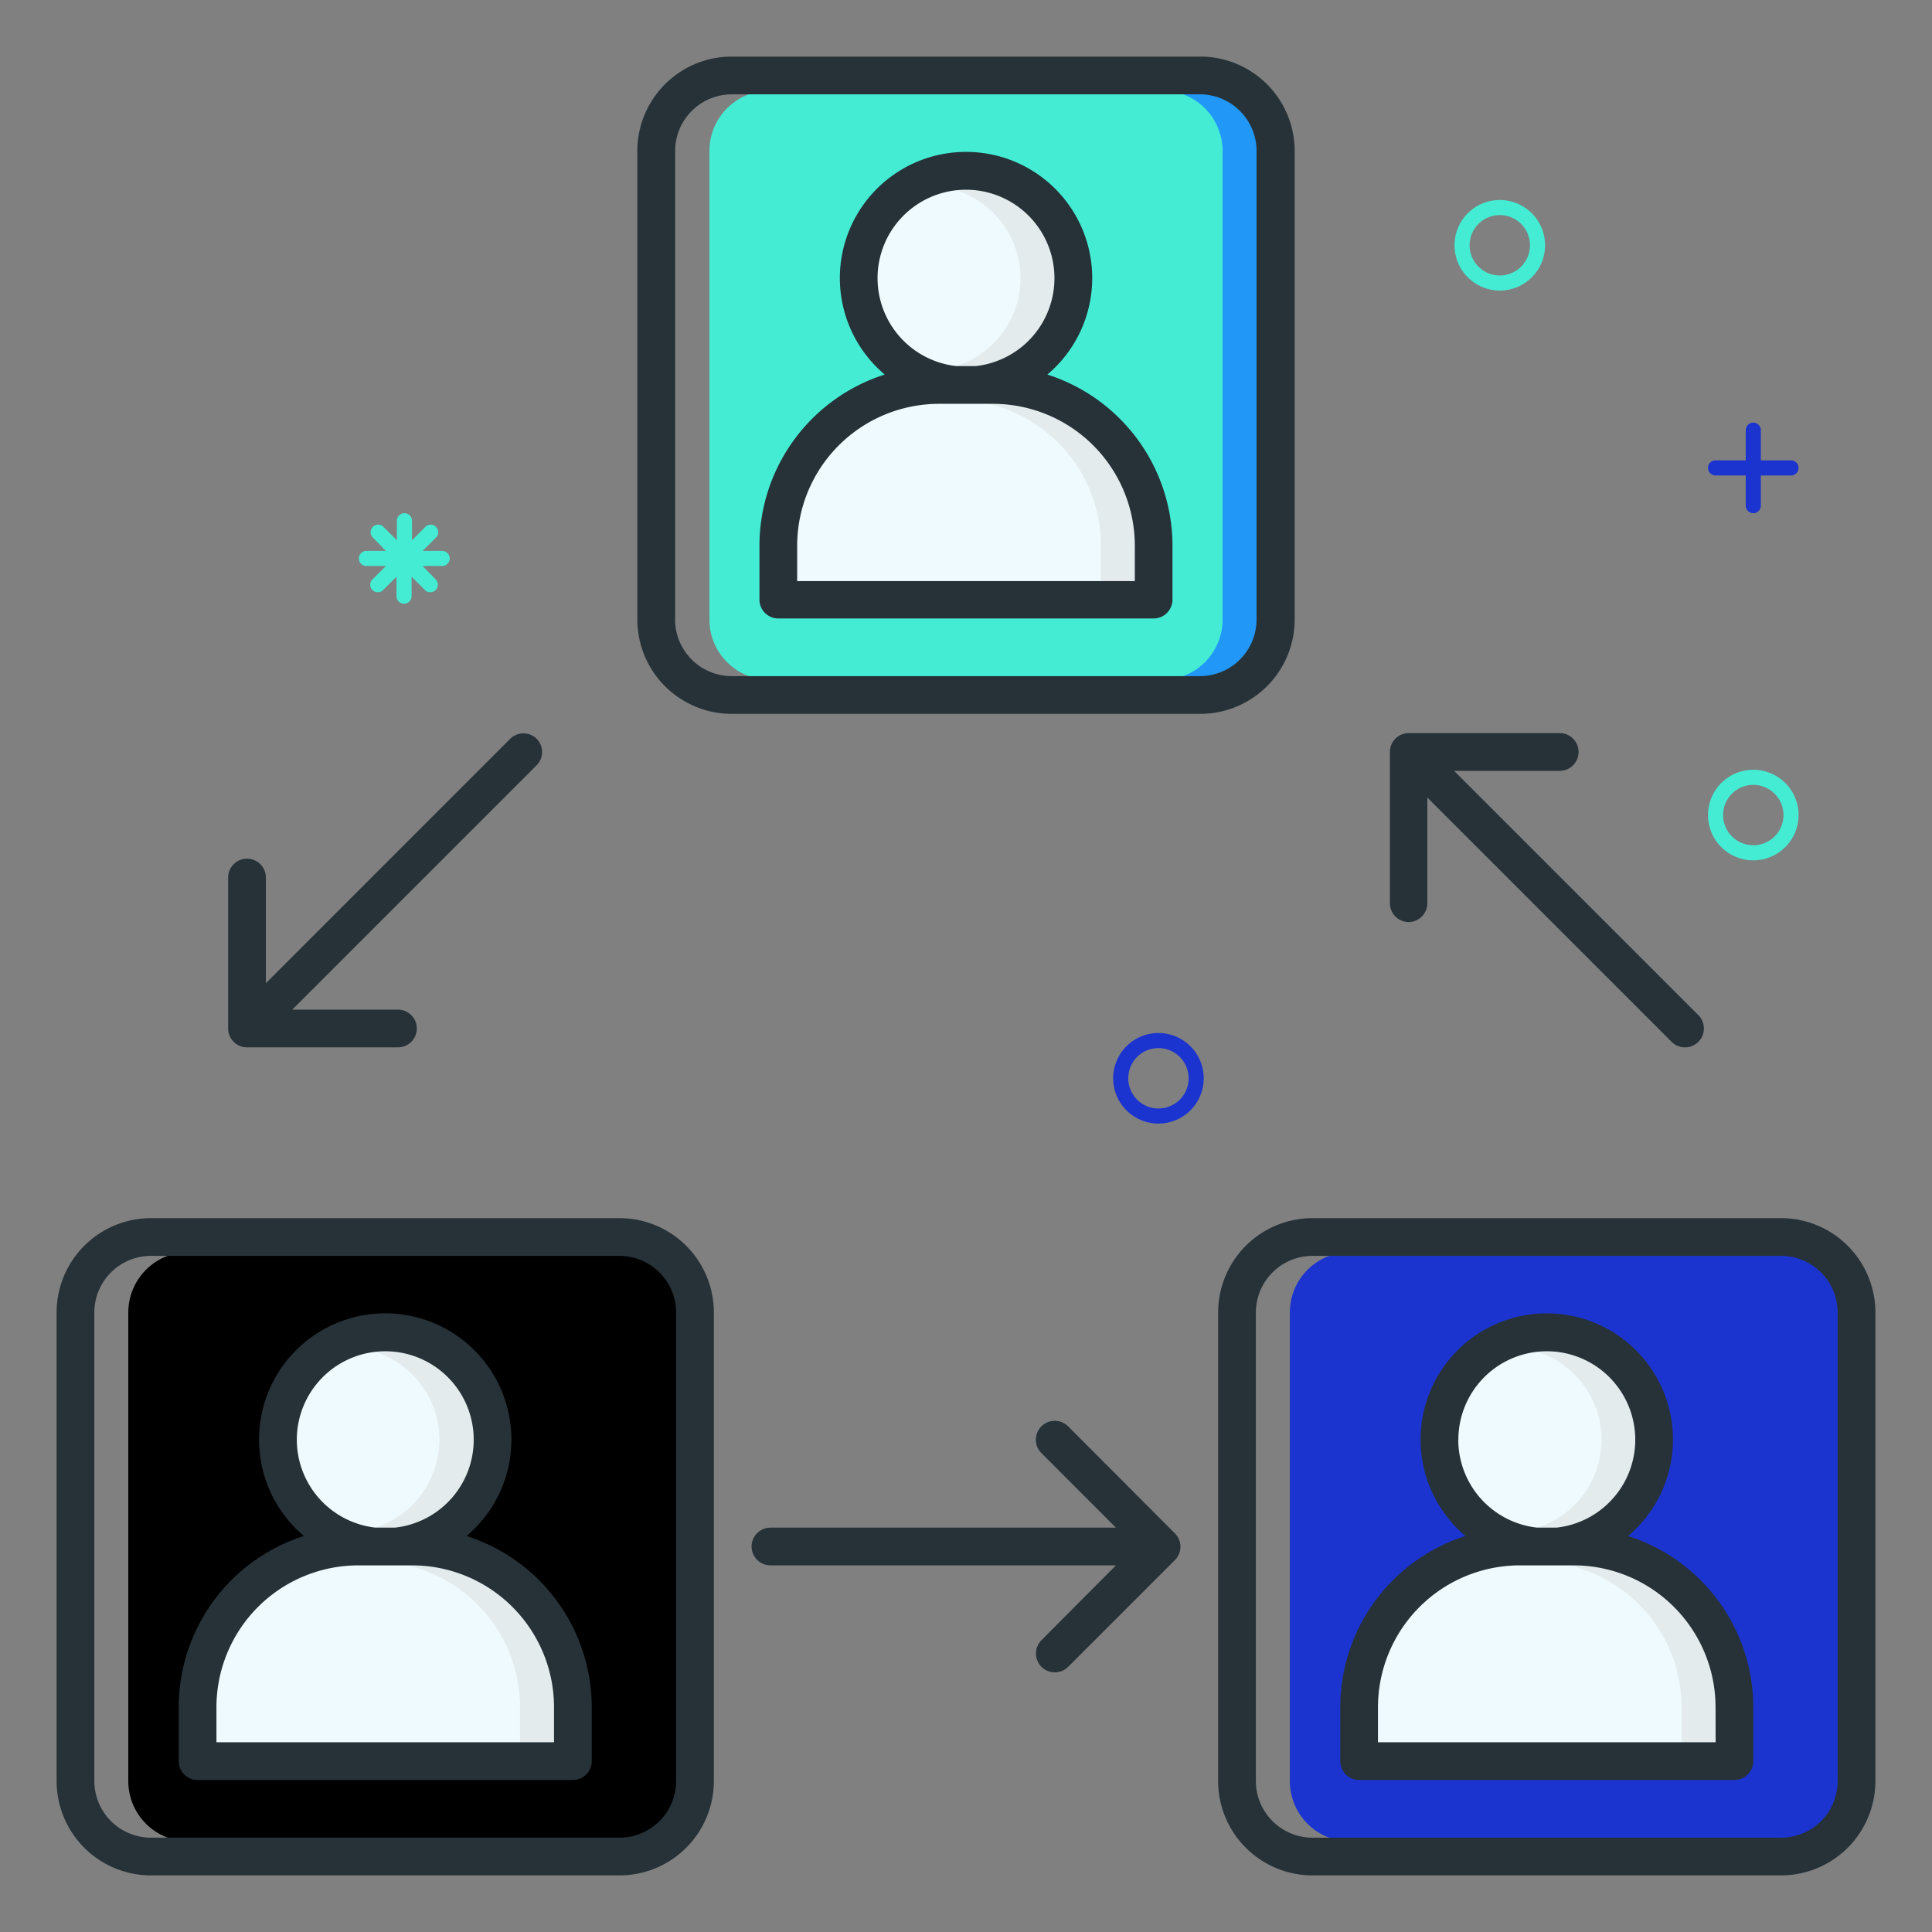 <svg data-name="Layer 1" id="Layer_1" viewBox="0 0 256 256" xmlns="http://www.w3.org/2000/svg"><rect x="0" y="0" width="256" height="256" fill="#808080" stroke="none"/><defs><style>.cls-1{fill:#40bdff;}.cls-2{fill:#effafe;}.cls-3{fill:#fd0;}.cls-4{fill:#eb5639;}.cls-5{fill:#e4ebed;}.cls-6{fill:#2197f7;}.cls-7{fill:#d84936;}.cls-8{fill:#efc803;}.cls-9{fill:#263238;}</style></defs><title></title><path d="M167,20a8,8,0,0,0-8-8H102a8,8,0,0,0-8,8V82.09a8,8,0,0,0,8,8H159a8,8,0,0,0,8-8Zm-49.5,29.25a16.22,16.22,0,1,1,20.9,0l-.69.58.86.27a23.22,23.22,0,0,1,16.24,22.2v7.15a2,2,0,0,1-2,2H103.13a2,2,0,0,1-2-2V72.3a23.22,23.22,0,0,1,16.24-22.2l.86-.27Z" fill="#44ecd4" opacity="1" original-fill="#40bdff"></path><path d="M126.67,49h2.65a12.22,12.22,0,1,0-2.65,0Z" fill="#effafe" opacity="1" original-fill="#effafe"></path><path d="M105.13,72.3v5.15h45.73V72.3A19.32,19.32,0,0,0,131.57,53h-7.15A19.32,19.32,0,0,0,105.13,72.3Z" fill="#effafe" opacity="1" original-fill="#effafe"></path><path d="M182.09,226.21v5.15h45.73v-5.15a19.32,19.32,0,0,0-19.29-19.29h-7.15A19.32,19.32,0,0,0,182.09,226.21Z" fill="#effafe" opacity="1" original-fill="#effafe"></path><path d="M236,165.91H178.91a8,8,0,0,0-8,8V236a8,8,0,0,0,8,8H236a8,8,0,0,0,8-8V173.91A8,8,0,0,0,236,165.91Zm-47.27,24.86a16.22,16.22,0,0,1,32.44,0c0,4.94-2,9.2-6.46,13,11.4,3.63,17.11,12.85,17.11,22.47v7.15a2,2,0,0,1-2,2H180.09a2,2,0,0,1-2-2v-7.15c0-9.68,5.75-18.86,17.11-22.47C190.74,200,188.73,195.71,188.73,190.77Z" fill="#1c34cf" opacity="1" original-fill="#1c34cf"></path><path d="M203.63,202.91h2.65a12.22,12.22,0,1,0-2.65,0Z" fill="#effafe" opacity="1" original-fill="#effafe"></path><path d="M28.18,226.21v5.15H73.91v-5.15a19.32,19.32,0,0,0-19.29-19.29H47.47A19.32,19.32,0,0,0,28.18,226.21Z" fill="#effafe" opacity="1" original-fill="#effafe"></path><path d="M82.09,165.91H25a8,8,0,0,0-8,8V236a8,8,0,0,0,8,8H82.09a8,8,0,0,0,8-8V173.91A8,8,0,0,0,82.09,165.91Zm-41.5,37.25a16.22,16.22,0,1,1,20.9,0l-.69.58.86.27a23.22,23.22,0,0,1,16.24,22.2v7.15a2,2,0,0,1-2,2H26.18a2,2,0,0,1-2-2v-7.15A23.22,23.22,0,0,1,40.42,204l.86-.27Z" fill="#000000" opacity="1" original-fill="#000000"></path><path d="M49.72,202.91h2.65a12.22,12.22,0,1,0-2.65,0Z" fill="#effafe" opacity="1" original-fill="#effafe"></path><path d="M54.62,206.92h-5a19.32,19.32,0,0,1,19.29,19.29v5.15h5v-5.15A19.32,19.32,0,0,0,54.62,206.92Z" fill="#e4ebed" opacity="1" original-fill="#e4ebed"></path><path d="M51,178.55a12.23,12.23,0,0,0-2.5.26,12.22,12.22,0,0,1,0,23.92c.38.08.78.14,1.17.19h2.65A12.22,12.22,0,0,0,51,178.55Z" fill="#e4ebed" opacity="1" original-fill="#e4ebed"></path><path d="M208.53,206.92h-5a19.32,19.32,0,0,1,19.29,19.29v5.15h5v-5.15A19.32,19.32,0,0,0,208.53,206.92Z" fill="#e4ebed" opacity="1" original-fill="#e4ebed"></path><path d="M205,178.55a12.23,12.23,0,0,0-2.5.26,12.22,12.22,0,0,1,0,23.92c.38.08.78.14,1.17.19h2.65A12.22,12.22,0,0,0,205,178.55Z" fill="#e4ebed" opacity="1" original-fill="#e4ebed"></path><path d="M131.57,53h-5A19.32,19.32,0,0,1,145.87,72.3v5.15h5V72.3A19.32,19.32,0,0,0,131.57,53Z" fill="#e4ebed" opacity="1" original-fill="#e4ebed"></path><path d="M128,24.64a12.23,12.23,0,0,0-2.5.26,12.22,12.22,0,0,1,0,23.92c.38.08.78.14,1.17.19h2.65A12.22,12.22,0,0,0,128,24.64Z" fill="#e4ebed" opacity="1" original-fill="#e4ebed"></path><path d="M159,12h-5a8,8,0,0,1,8,8V82.09a8,8,0,0,1-8,8h5a8,8,0,0,0,8-8V20A8,8,0,0,0,159,12Z" fill="#2197f7" opacity="1" original-fill="#2197f7"></path><path d="M82.09,165.91h-5a8,8,0,0,1,8,8V236a8,8,0,0,1-8,8h5a8,8,0,0,0,8-8V173.91A8,8,0,0,0,82.09,165.91Z" fill="#000000" opacity="1" original-fill="#000000"></path><path d="M236,165.91h-5a8,8,0,0,1,8,8V236a8,8,0,0,1-8,8h5a8,8,0,0,0,8-8V173.91A8,8,0,0,0,236,165.91Z" fill="#1c34cf" opacity="1" original-fill="#1c34cf"></path><path d="M138.78,49.63a16.72,16.72,0,1,0-21.55,0A23.83,23.83,0,0,0,100.63,72.3v7.15a2.5,2.5,0,0,0,2.5,2.5h49.73a2.5,2.5,0,0,0,2.5-2.5V72.3A23.83,23.83,0,0,0,138.78,49.63ZM116.28,36.86a11.72,11.72,0,1,1,13,11.65h-2.55A11.73,11.73,0,0,1,116.28,36.86ZM150.37,77H105.63V72.3a18.81,18.81,0,0,1,18.79-18.79h7.15A18.81,18.81,0,0,1,150.37,72.3Z" fill="#263238" opacity="1" original-fill="#263238"></path><path d="M171.55,82.09V20A12.51,12.51,0,0,0,159,7.5H97A12.51,12.51,0,0,0,84.45,20V82.09A12.51,12.51,0,0,0,97,94.59H159A12.51,12.51,0,0,0,171.55,82.09Zm-82.09,0V20A7.51,7.51,0,0,1,97,12.5H159a7.51,7.51,0,0,1,7.5,7.5V82.09a7.51,7.51,0,0,1-7.5,7.5H97A7.51,7.51,0,0,1,89.45,82.09Z" fill="#263238" opacity="1" original-fill="#263238"></path><path d="M26.18,235.86H75.91a2.5,2.5,0,0,0,2.5-2.5v-7.15a23.83,23.83,0,0,0-16.59-22.68,16.72,16.72,0,1,0-21.55,0,23.83,23.83,0,0,0-16.59,22.68v7.15A2.5,2.5,0,0,0,26.18,235.86Zm13.15-45.09a11.72,11.72,0,1,1,13,11.65H49.77A11.73,11.73,0,0,1,39.33,190.77ZM28.68,226.21a18.81,18.81,0,0,1,18.79-18.79h7.15a18.81,18.81,0,0,1,18.79,18.79v4.65H28.68Z" fill="#263238" opacity="1" original-fill="#263238"></path><path d="M20,248.5H82.09A12.51,12.51,0,0,0,94.59,236V173.91a12.51,12.51,0,0,0-12.5-12.5H20a12.51,12.51,0,0,0-12.5,12.5V236A12.51,12.51,0,0,0,20,248.5Zm-7.5-74.59a7.51,7.51,0,0,1,7.5-7.5H82.09a7.51,7.51,0,0,1,7.5,7.5V236a7.51,7.51,0,0,1-7.5,7.5H20a7.51,7.51,0,0,1-7.5-7.5Z" fill="#263238" opacity="1" original-fill="#263238"></path><path d="M215.73,203.53a16.72,16.72,0,1,0-21.55,0,23.83,23.83,0,0,0-16.59,22.68v7.15a2.5,2.5,0,0,0,2.5,2.5h49.73a2.5,2.5,0,0,0,2.5-2.5v-7.15A23.83,23.83,0,0,0,215.73,203.53Zm-22.49-12.76a11.72,11.72,0,1,1,13,11.65h-2.55A11.73,11.73,0,0,1,193.23,190.77Zm34.09,40.09H182.59v-4.65a18.81,18.81,0,0,1,18.79-18.79h7.15a18.81,18.81,0,0,1,18.79,18.79Z" fill="#263238" opacity="1" original-fill="#263238"></path><path d="M236,161.41H173.91a12.51,12.51,0,0,0-12.5,12.5V236a12.51,12.51,0,0,0,12.5,12.5H236A12.51,12.51,0,0,0,248.5,236V173.91A12.51,12.51,0,0,0,236,161.41ZM243.5,236a7.51,7.51,0,0,1-7.5,7.5H173.91a7.51,7.51,0,0,1-7.5-7.5V173.91a7.51,7.51,0,0,1,7.5-7.5H236a7.51,7.51,0,0,1,7.5,7.5Z" fill="#263238" opacity="1" original-fill="#263238"></path><path d="M138,220.86a2.5,2.5,0,0,0,3.54,0l14.14-14.14a2.5,2.5,0,0,0,0-3.54L141.53,189a2.5,2.5,0,0,0-3.54,3.54l9.87,9.88H102.09a2.5,2.5,0,0,0,0,5h45.78L138,217.33A2.5,2.5,0,0,0,138,220.86Z" fill="#263238" opacity="1" original-fill="#263238"></path><path d="M186.63,122.18a2.5,2.5,0,0,0,2.5-2.5v-14l32.37,32.37a2.5,2.5,0,0,0,3.54-3.54l-32.37-32.37h14a2.5,2.5,0,1,0,0-5h-20a2.5,2.5,0,0,0-2.5,2.5v20A2.5,2.5,0,0,0,186.63,122.18Z" fill="#263238" opacity="1" original-fill="#263238"></path><path d="M71.13,97.91a2.5,2.5,0,0,0-3.54,0L35.23,130.28v-14a2.5,2.5,0,0,0-5,0v20a2.5,2.5,0,0,0,2.5,2.5h20a2.5,2.5,0,1,0,0-5h-14l32.37-32.37A2.5,2.5,0,0,0,71.13,97.91Z" fill="#263238" opacity="1" original-fill="#263238"></path><path d="M237.32,61h-4V57a1,1,0,1,0-2,0v4h-4a1,1,0,1,0,0,2h4v4a1,1,0,0,0,2,0V63h4a1,1,0,0,0,0-2Z" fill="#1c34cf" opacity="1" original-fill="#1c34cf"></path><path d="M198.73,38.5a6,6,0,1,1,6-6A6,6,0,0,1,198.73,38.5Zm0-10a4,4,0,1,0,4,4A4,4,0,0,0,198.73,28.5Z" fill="#44ecd4" opacity="1" original-fill="#40bdff"></path><path d="M153.5,148.88a6,6,0,1,1,6-6A6,6,0,0,1,153.5,148.88Zm0-10a4,4,0,1,0,4,4A4,4,0,0,0,153.5,138.88Z" fill="#1c34cf" opacity="1" original-fill="#1c34cf"></path><path d="M232.32,114a6,6,0,1,1,6-6A6,6,0,0,1,232.32,114Zm0-10a4,4,0,1,0,4,4A4,4,0,0,0,232.32,104Z" fill="#44ecd4" opacity="1" original-fill="#40bdff"></path><path d="M58.55,73H56l1.83-1.83a1,1,0,0,0-1.41-1.41l-1.83,1.83V69a1,1,0,0,0-2,0v2.59l-1.83-1.83a1,1,0,0,0-1.41,1.41L51.13,73H48.55a1,1,0,1,0,0,2h2.59L49.3,76.83a1,1,0,0,0,1.41,1.41l1.83-1.83V79a1,1,0,0,0,2,0V76.41l1.83,1.83a1,1,0,0,0,1.41-1.41L56,75h2.59a1,1,0,0,0,0-2Z" fill="#44ecd4" opacity="1" original-fill="#40bdff"></path></svg>